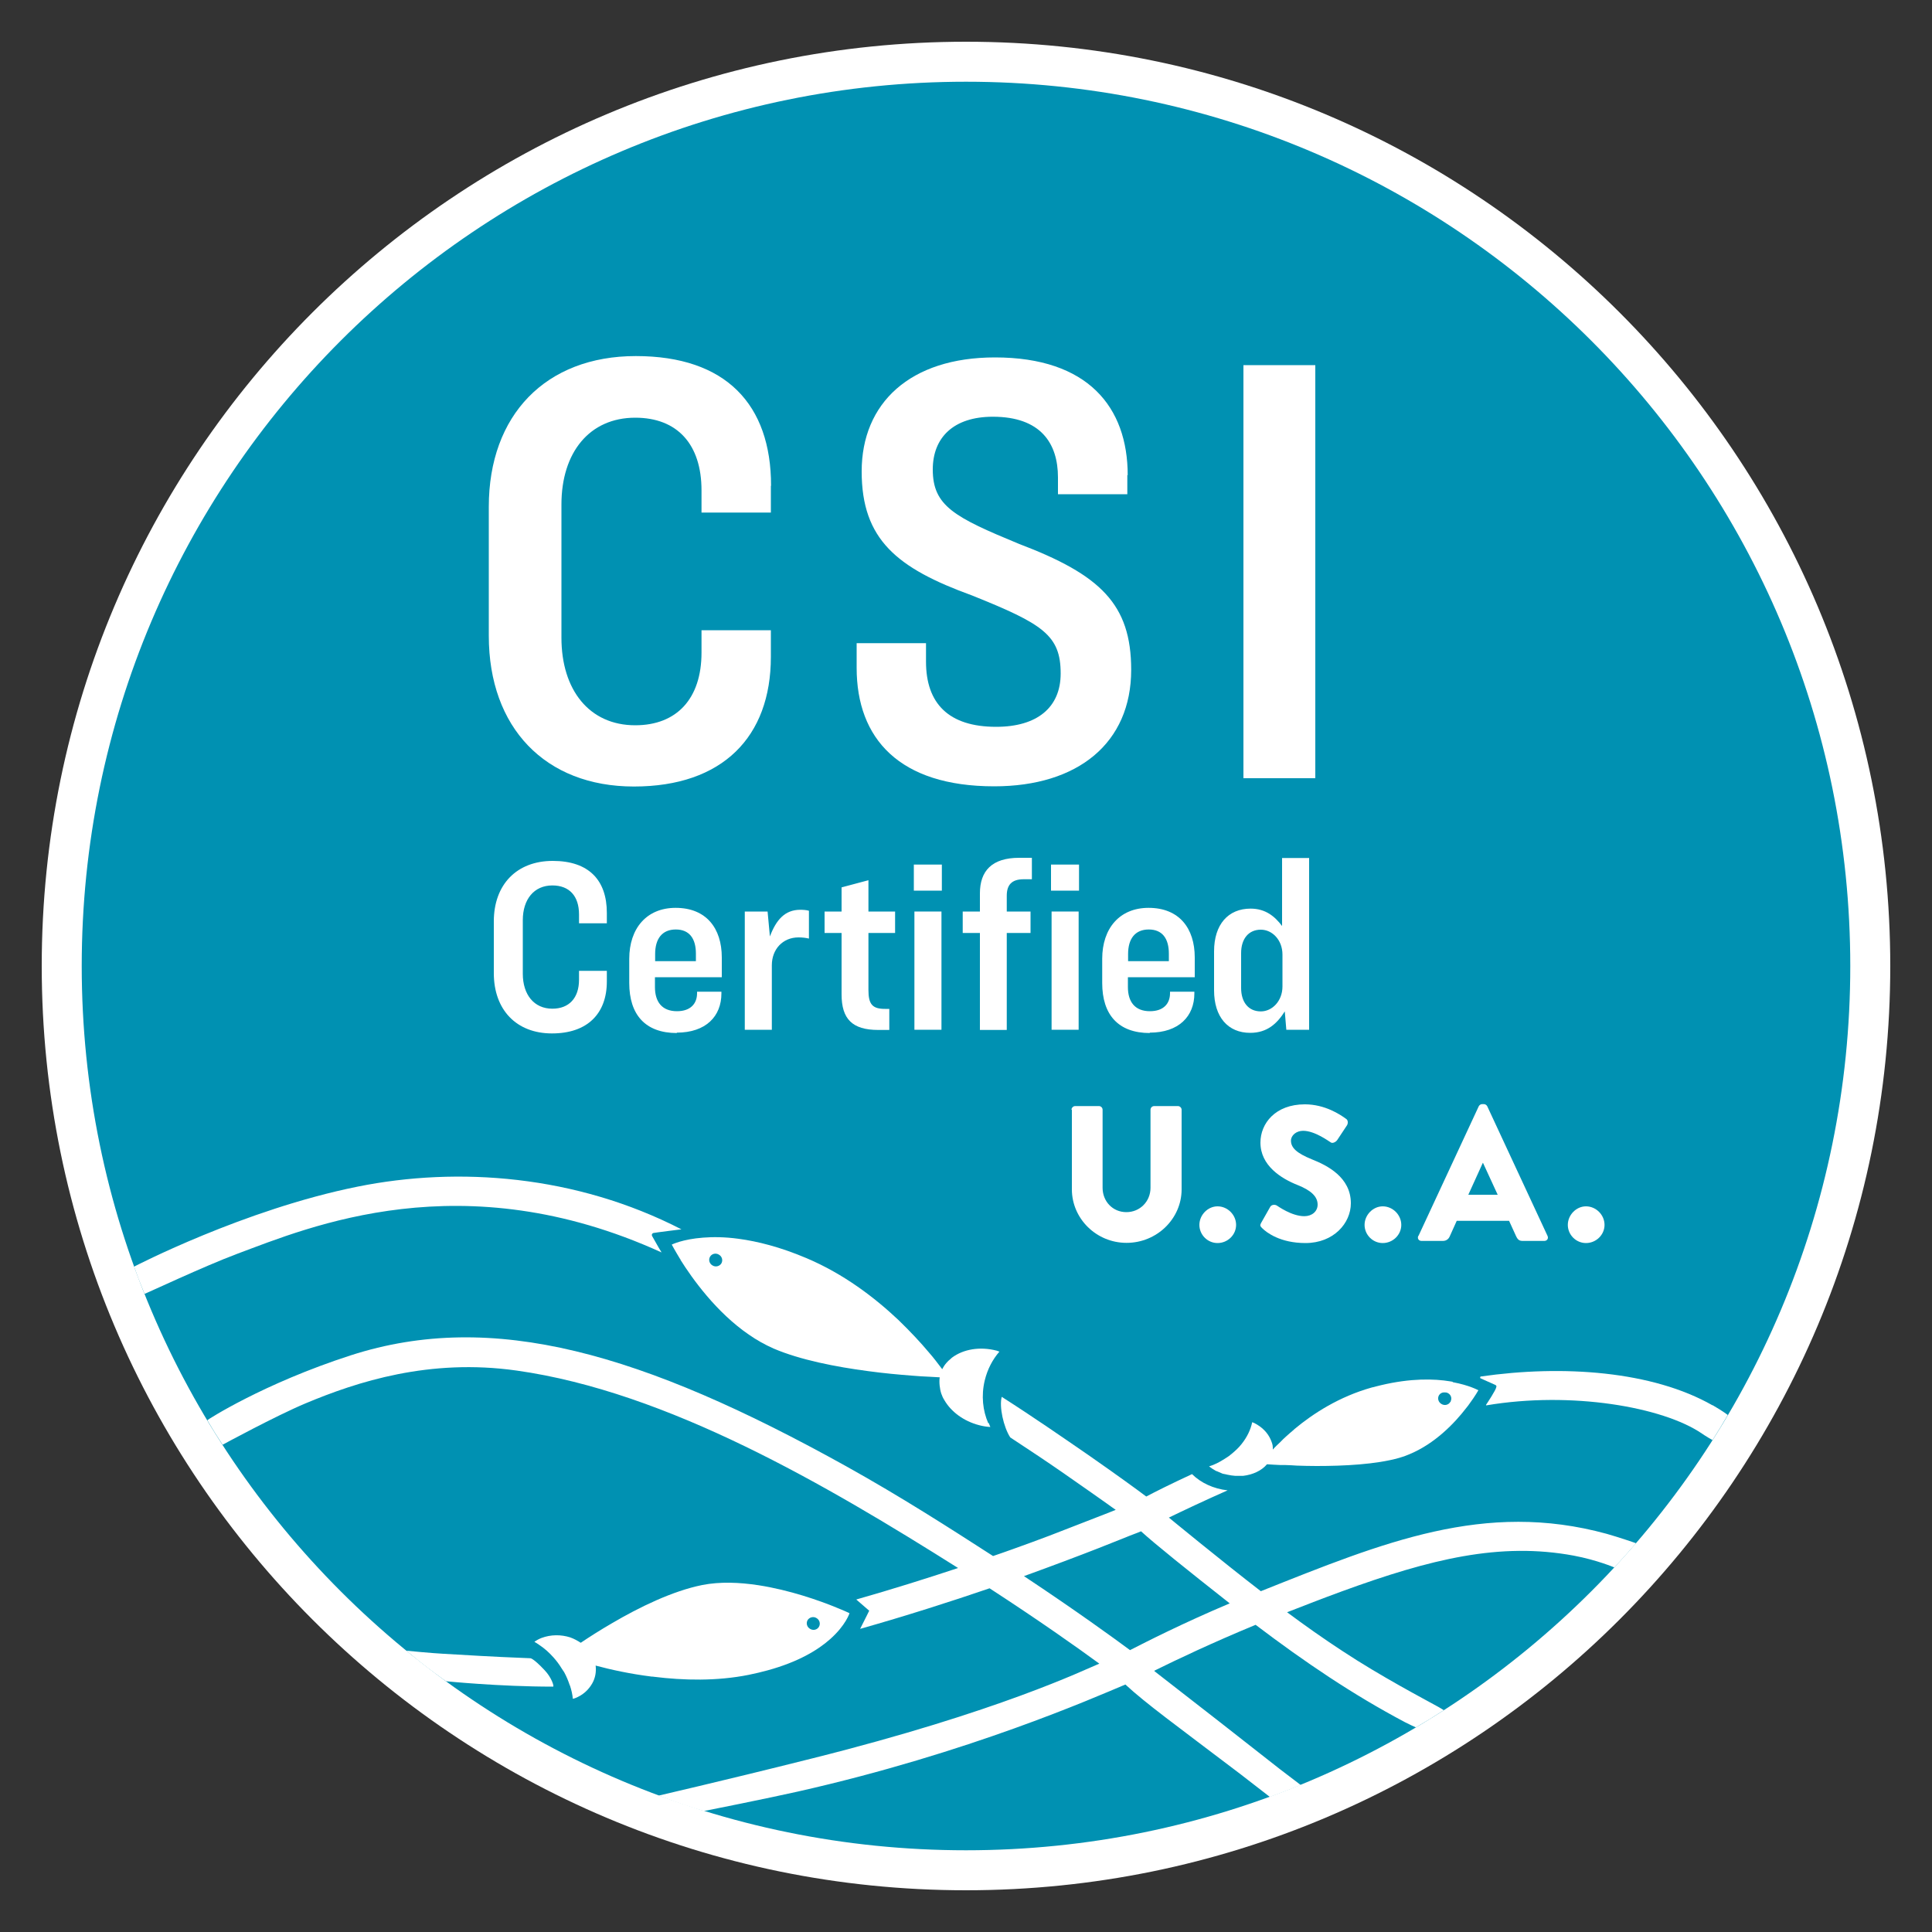 <?xml version="1.0" encoding="UTF-8"?>
<svg id="Layer_1" xmlns="http://www.w3.org/2000/svg" version="1.1" viewBox="0 0 100 100">
  <rect x="0" y="0" width="100" height="100" fill="#333333" stroke="none"/>
  <!-- Generator: Adobe Illustrator 29.8.1, SVG Export Plug-In . SVG Version: 2.1.1 Build 2)  -->
  <defs>
    <style>
      .st0 {
        fill: #0091b2;
      }

      .st1 {
        fill: #fff;
      }
    </style>
  </defs>
  <g id="CSI_Logo">
    <path class="st1" d="M97.84,50c0,26.42-21.42,47.84-47.84,47.84S2.16,76.42,2.16,50,23.58,2.16,50,2.16s47.84,21.42,47.84,47.84"/>
    <g>
      <path class="st0" d="M95.77,50c0,25.28-20.49,45.77-45.77,45.77S4.23,75.28,4.23,50,24.72,4.23,50,4.23s45.77,20.49,45.77,45.77"/>
      <path class="st1" d="M42.39,84.2c-.09.16-.3.21-.46.11-.16-.09-.22-.29-.13-.45.09-.15.3-.21.46-.11.16.09.22.29.13.45M43.28,83.2c-.86-.35-2.4-.9-4.03-1.15-.98-.15-1.99-.19-2.9-.01-1.55.31-3.28,1.16-4.66,1.97-.64.37-1.2.73-1.63,1.02-.17-.11-.35-.21-.55-.28-.47-.15-1-.15-1.48.03-.13.05-.26.12-.37.2.08.04.16.1.25.16.26.17.51.39.74.65.15.17.29.35.41.55.04.07.09.13.14.21.12.22.21.44.28.65,0,.01.01.03.02.04.08.24.13.47.15.69.04-.01.07-.02.11-.03.41-.16.7-.43.89-.76.16-.28.22-.6.18-.93.78.21,1.78.43,2.9.57.04,0,.08,0,.12.01,1.53.19,3.25.23,4.9-.1.35-.07.67-.15.97-.23,1.61-.44,2.62-1.06,3.25-1.62.81-.72,1-1.34,1-1.34,0,0-.26-.13-.7-.3"/>
      <path class="st1" d="M37.34,65.39c-.09.15-.3.21-.46.11-.16-.09-.22-.29-.13-.45.09-.16.3-.21.46-.11.16.09.22.29.13.45M51.15,73.66c-.28-.64-.37-1.42-.18-2.21.14-.58.41-1.09.76-1.49-.05-.01-.09-.04-.14-.05-.88-.23-1.73-.07-2.3.35-.03.02-.06.05-.09.08-.08.06-.15.13-.21.2-.09.1-.16.21-.22.33-.1-.13-.22-.29-.36-.47-.1-.13-.21-.26-.34-.41-.41-.49-.94-1.06-1.57-1.67-1.22-1.15-2.82-2.38-4.76-3.2-1.37-.58-2.54-.87-3.51-1-.73-.1-1.34-.1-1.84-.06-1.07.08-1.62.36-1.62.36,0,0,.16.3.44.76.01,0,.03.01.04.02-.01,0-.03-.01-.04-.01.62.99,1.86,2.73,3.55,3.89.4.28.83.52,1.28.72,1.38.59,3.23.95,4.9,1.17.81.11,1.58.18,2.23.23h0c.35.03.67.05.94.06.21.01.38.02.53.03-.04.24,0,.6.08.84.04.12.09.23.16.34.34.59.99,1.09,1.81,1.3.19.05.38.08.57.09-.03-.06-.05-.13-.08-.2"/>
      <path class="st1" d="M75.07,72.56c-.09.16-.3.21-.46.11-.16-.09-.22-.29-.13-.45.06-.1.16-.15.27-.15.07,0,.13,0,.2.04.15.08.21.26.14.41,0,.01,0,.03-.01.04M75.19,71.52s-.08-.01-.12-.02c-.84-.14-2.05-.17-3.6.2-.16.04-.32.08-.48.12-1.67.47-3.02,1.34-3.99,2.15-.01.01-.03.03-.04.04-.13.11-.26.22-.38.33-.12.1-.21.2-.31.3-.06.06-.14.13-.2.19-.07.07-.14.14-.19.2,0-.04,0-.07,0-.11,0-.15-.06-.29-.12-.43-.15-.33-.43-.63-.85-.84-.02-.01-.05-.02-.08-.03,0,0-.02,0-.02-.01,0,0,0,.01,0,.02-.08.37-.26.76-.56,1.13-.15.19-.33.35-.51.5-.04.03-.08.06-.11.09-.08.06-.17.11-.26.17-.25.16-.52.3-.79.38.11.08.22.16.35.23.03.01.05.02.08.03.09.04.19.08.28.12.08.02.16.03.24.05.14.03.27.05.41.06.14,0,.27,0,.4,0,.5-.06.95-.26,1.24-.6.17.01.41.03.7.04.05,0,.08,0,.13,0,.04,0,.08,0,.12,0,.19,0,.39.02.6.03.31.01.65.02,1.01.02,1.42,0,3.08-.08,4.28-.42.18-.05.35-.11.51-.18,1.34-.55,2.36-1.62,2.96-2.4.06-.07.11-.14.16-.21.31-.42.47-.71.47-.71,0,0-.46-.26-1.33-.42"/>
      <path class="st1" d="M67.31,92.38s-.97-.74-1.05-.8c-2.78-2.18-3.49-2.74-6.48-5.06l-.04-.04.08-.04c1.07-.53,2.92-1.41,5.17-2.34,2.56,1.94,5.03,3.61,7.73,5.04.19.1.56.27.57.27.7-.42.73-.43,1.44-.89,0,0-.18-.12-.28-.17-.72-.4-2.96-1.57-4.96-2.89-1.01-.66-1.97-1.34-2.87-2.01.9-.35,1.79-.7,2.83-1.08,4.6-1.68,8.19-2.56,12.01-1.85,1.22.23,2.09.61,2.1.61.44-.47.64-.7,1.12-1.25.03,0-.95-.33-1.52-.49-6.32-1.73-11.55.44-17.9,2.97-2.05-1.58-4.76-3.81-4.76-3.81.68-.33,1.84-.88,3.04-1.41-.73-.08-1.39-.39-1.84-.84-1.08.5-1.9.91-2.37,1.16-.53-.4-1.58-1.16-3-2.15-1.22-.84-2.79-1.93-4.48-3.01-.14.5.09,1.56.44,2.1,1.04.68,1.98,1.31,2.8,1.88.85.59,2.2,1.54,2.21,1.55.16.12.31.22.45.32-.16.06-.34.14-.53.21s-2.33.91-2.91,1.13c-.58.22-1.21.45-1.88.69-.33.12-.68.24-1.03.36.28.18,1.34.87,1.6,1.04,1.49-.54,2.79-1.03,3.84-1.44.52-.21.98-.39,1.36-.54.38-.16.63-.24.86-.34.71.65,2.43,2.03,4.59,3.73-2.44,1.03-4.34,2-5.16,2.42-.81-.6-2.79-2.04-5.49-3.83-.25-.17-1.32-.86-1.6-1.04-2.28-1.47-4.77-3.07-7.59-4.64-10.56-5.87-18.3-8.12-25.65-5.75-4.55,1.47-7.44,3.35-7.43,3.36.4.66.34.58.79,1.27,0,0,2.74-1.49,4.29-2.14,2.67-1.12,6.41-2.34,10.93-1.7,7.82,1.1,16.06,5.94,22.85,10.22-1.63.54-3.41,1.1-5.27,1.63.39.34.67.58.67.58,0,0-.2.41-.47.94,2.4-.68,4.68-1.41,6.7-2.1,2.54,1.65,4.55,3.07,5.68,3.9-.76.31-5.18,2.48-14.84,4.9-5.02,1.26-7.96,1.92-7.97,1.93,1.15.44,1.59.57,2.34.8.02,0,3.46-.69,4.87-1.01,8.86-2,15.3-4.85,16.95-5.54,1.07.99,2.57,2.07,5.93,4.62.03.02,1.55,1.2,1.55,1.2.8-.3.89-.33,1.58-.61"/>
      <path class="st1" d="M27.45,85.83c-2.28-.09-3.04-.15-4.49-.23-.6-.03-1.93-.16-1.93-.16,1.02.84,1.18.95,2.05,1.58,0,0,2.74.28,5.55.28.06,0-.07-.46-.44-.85-.6-.64-.74-.62-.74-.62"/>
      <path class="st1" d="M34.22,64.82s.02,0,.02,0c-.23-.37-.38-.67-.48-.83-.05-.08,0-.16.06-.17.07-.02,1.45-.19,1.45-.19-5.46-2.81-11.56-3.26-16.76-2.21-5.88,1.18-11.57,4.14-11.57,4.14.26.73.17.48.54,1.41,0,.02,3.1-1.44,4.79-2.07,3.73-1.39,11.66-4.77,21.96-.08"/>
      <path class="st1" d="M88.64,72.74c-3.1-1.77-7.73-2.11-12.01-1.49,0,0-.04.07,0,.09.18.08.74.33.76.34.04.02.06.04.06.05,0,.01.01.04,0,.06-.02.16-.49.86-.53.92-.01.02,0,.04.02.03,4.38-.74,9.13.08,11.15,1.46.14.1.54.34.55.34.44-.71.45-.72.79-1.3,0,0-.22-.18-.79-.51"/>
      <path class="st1" d="M39.9,25.15v1.38h-3.59v-1.15c0-2.38-1.25-3.76-3.43-3.76-2.37,0-3.82,1.8-3.82,4.49v6.9c0,2.7,1.44,4.53,3.82,4.53,2.15,0,3.43-1.38,3.43-3.76v-1.16h3.59v1.38c0,4.14-2.5,6.71-7.09,6.71s-7.51-3.05-7.51-7.8v-6.68c0-4.75,2.95-7.8,7.61-7.8s7,2.5,7,6.71"/>
      <path class="st1" d="M58.35,24.58v1h-3.59v-.87c0-1.77-.9-3.14-3.37-3.14-2.05,0-3.11,1.09-3.11,2.73,0,1.89,1.12,2.47,4.46,3.85,4.21,1.6,5.81,3.11,5.81,6.52,0,3.79-2.76,6.03-7.09,6.03-4.91,0-7.12-2.47-7.12-6.13v-1.28h3.59v.96c0,2.15,1.16,3.37,3.63,3.37,2.12,0,3.34-1,3.34-2.76,0-1.99-.93-2.57-4.59-4.04-3.88-1.41-5.71-2.89-5.71-6.42s2.5-5.9,6.9-5.9c4.81,0,6.87,2.57,6.87,6.1"/>
      <rect class="st1" x="64.36" y="18.9" width="3.72" height="21.38"/>
      <path class="st1" d="M31.41,47.24v.55h-1.44v-.46c0-.95-.5-1.5-1.38-1.5-.95,0-1.53.72-1.53,1.8v2.77c0,1.08.58,1.81,1.53,1.81.86,0,1.38-.55,1.38-1.5v-.46h1.44v.55c0,1.66-1,2.69-2.84,2.69s-3.01-1.22-3.01-3.12v-2.68c0-1.9,1.18-3.13,3.05-3.13s2.8,1,2.8,2.69"/>
      <path class="st1" d="M33.91,49.75h2.11v-.39c0-.77-.33-1.25-1.04-1.25s-1.07.48-1.07,1.27v.36ZM35.04,53.47c-1.65,0-2.47-.96-2.47-2.59v-1.25c0-1.58.9-2.64,2.4-2.64,1.58,0,2.39,1.05,2.39,2.57v1.02h-3.46v.51c0,.76.36,1.25,1.14,1.25.72,0,1.04-.41,1.04-.93v-.08h1.26v.09c0,1.18-.8,2.03-2.32,2.03"/>
      <path class="st1" d="M39.73,47.18l.12,1.29c.32-.85.77-1.38,1.57-1.38.15,0,.31.01.45.05v1.44c-.17-.04-.33-.06-.54-.06-.82,0-1.38.62-1.38,1.44v3.34h-1.4v-6.12h1.18Z"/>
      <path class="st1" d="M43.56,47.18v-1.25l1.39-.37v1.62h1.38v1.11h-1.38v2.95c0,.75.21.98.86.98h.22v1.09h-.57c-1.35,0-1.9-.57-1.9-1.84v-3.18h-.88v-1.11h.88Z"/>
      <path class="st1" d="M48.73,53.3h-1.4v-6.12h1.4v6.12ZM48.75,46.1h-1.45v-1.35h1.45v1.35Z"/>
      <path class="st1" d="M53.41,45.51h-.43c-.62,0-.87.3-.87.85v.82h1.23v1.11h-1.23v5.02h-1.39v-5.02h-.89v-1.11h.89v-.94c0-1.16.62-1.84,2.03-1.84h.66v1.11Z"/>
      <path class="st1" d="M55.83,53.3h-1.4v-6.12h1.4v6.12ZM55.85,46.1h-1.45v-1.35h1.45v1.35Z"/>
      <path class="st1" d="M58.39,49.75h2.11v-.39c0-.77-.33-1.25-1.04-1.25s-1.07.48-1.07,1.27v.36ZM59.52,53.47c-1.65,0-2.47-.96-2.47-2.59v-1.25c0-1.58.9-2.64,2.4-2.64,1.58,0,2.39,1.05,2.39,2.57v1.02h-3.46v.51c0,.76.36,1.25,1.14,1.25.72,0,1.04-.41,1.04-.93v-.08h1.26v.09c0,1.18-.8,2.03-2.32,2.03"/>
      <path class="st1" d="M64.24,49.34v1.8c0,.72.37,1.21,1.02,1.21.59,0,1.12-.54,1.12-1.29v-1.65c0-.76-.53-1.29-1.12-1.29-.64,0-1.02.48-1.02,1.21M67.76,44.4v8.9h-1.18l-.08-.95c-.4.63-.91,1.11-1.79,1.11-1.15,0-1.87-.82-1.87-2.2v-2.02c0-1.39.73-2.21,1.89-2.21.78,0,1.26.41,1.63.9v-3.52h1.39Z"/>
      <path class="st1" d="M55.46,57.44c0-.1.09-.19.19-.19h1.23c.11,0,.19.09.19.19v4.04c0,.7.52,1.26,1.23,1.26s1.25-.56,1.25-1.26v-4.04c0-.1.08-.19.19-.19h1.23c.1,0,.19.09.19.19v4.12c0,1.52-1.28,2.77-2.85,2.77s-2.83-1.26-2.83-2.77v-4.12Z"/>
      <path class="st1" d="M63.02,62.44c.52,0,.96.44.96.96s-.44.94-.96.94-.94-.43-.94-.94.43-.96.94-.96"/>
      <path class="st1" d="M65.28,63.29l.47-.83c.08-.13.27-.11.34-.06.04.02.76.55,1.42.55.4,0,.69-.25.69-.6,0-.42-.35-.74-1.03-1.01-.86-.34-1.93-1.01-1.93-2.2,0-.99.77-1.98,2.3-1.98,1.04,0,1.83.53,2.13.75.12.07.1.25.06.32l-.51.77c-.07.11-.25.2-.34.13-.09-.05-.82-.6-1.43-.6-.36,0-.63.24-.63.51,0,.37.3.65,1.09.97.78.31,2.01.92,2.01,2.27,0,1.03-.89,2.06-2.35,2.06-1.3,0-2.01-.54-2.24-.77-.1-.1-.13-.14-.05-.28"/>
      <path class="st1" d="M71.57,62.44c.52,0,.96.44.96.96s-.44.94-.96.94-.94-.43-.94-.94.43-.96.94-.96"/>
      <path class="st1" d="M73.42,63.97l3.12-6.71c.03-.06.1-.11.17-.11h.1c.07,0,.14.05.17.11l3.12,6.71c.06.13-.02.26-.17.26h-1.11c-.18,0-.26-.06-.35-.25l-.36-.79h-2.71l-.36.8c-.05.12-.16.24-.36.24h-1.1c-.15,0-.23-.13-.17-.26M77.52,61.84l-.76-1.65h-.01l-.75,1.65h1.52Z"/>
      <path class="st1" d="M82.09,62.44c.52,0,.96.44.96.96s-.44.94-.96.94-.94-.43-.94-.94.43-.96.94-.96"/>
    </g>
  </g>
</svg>